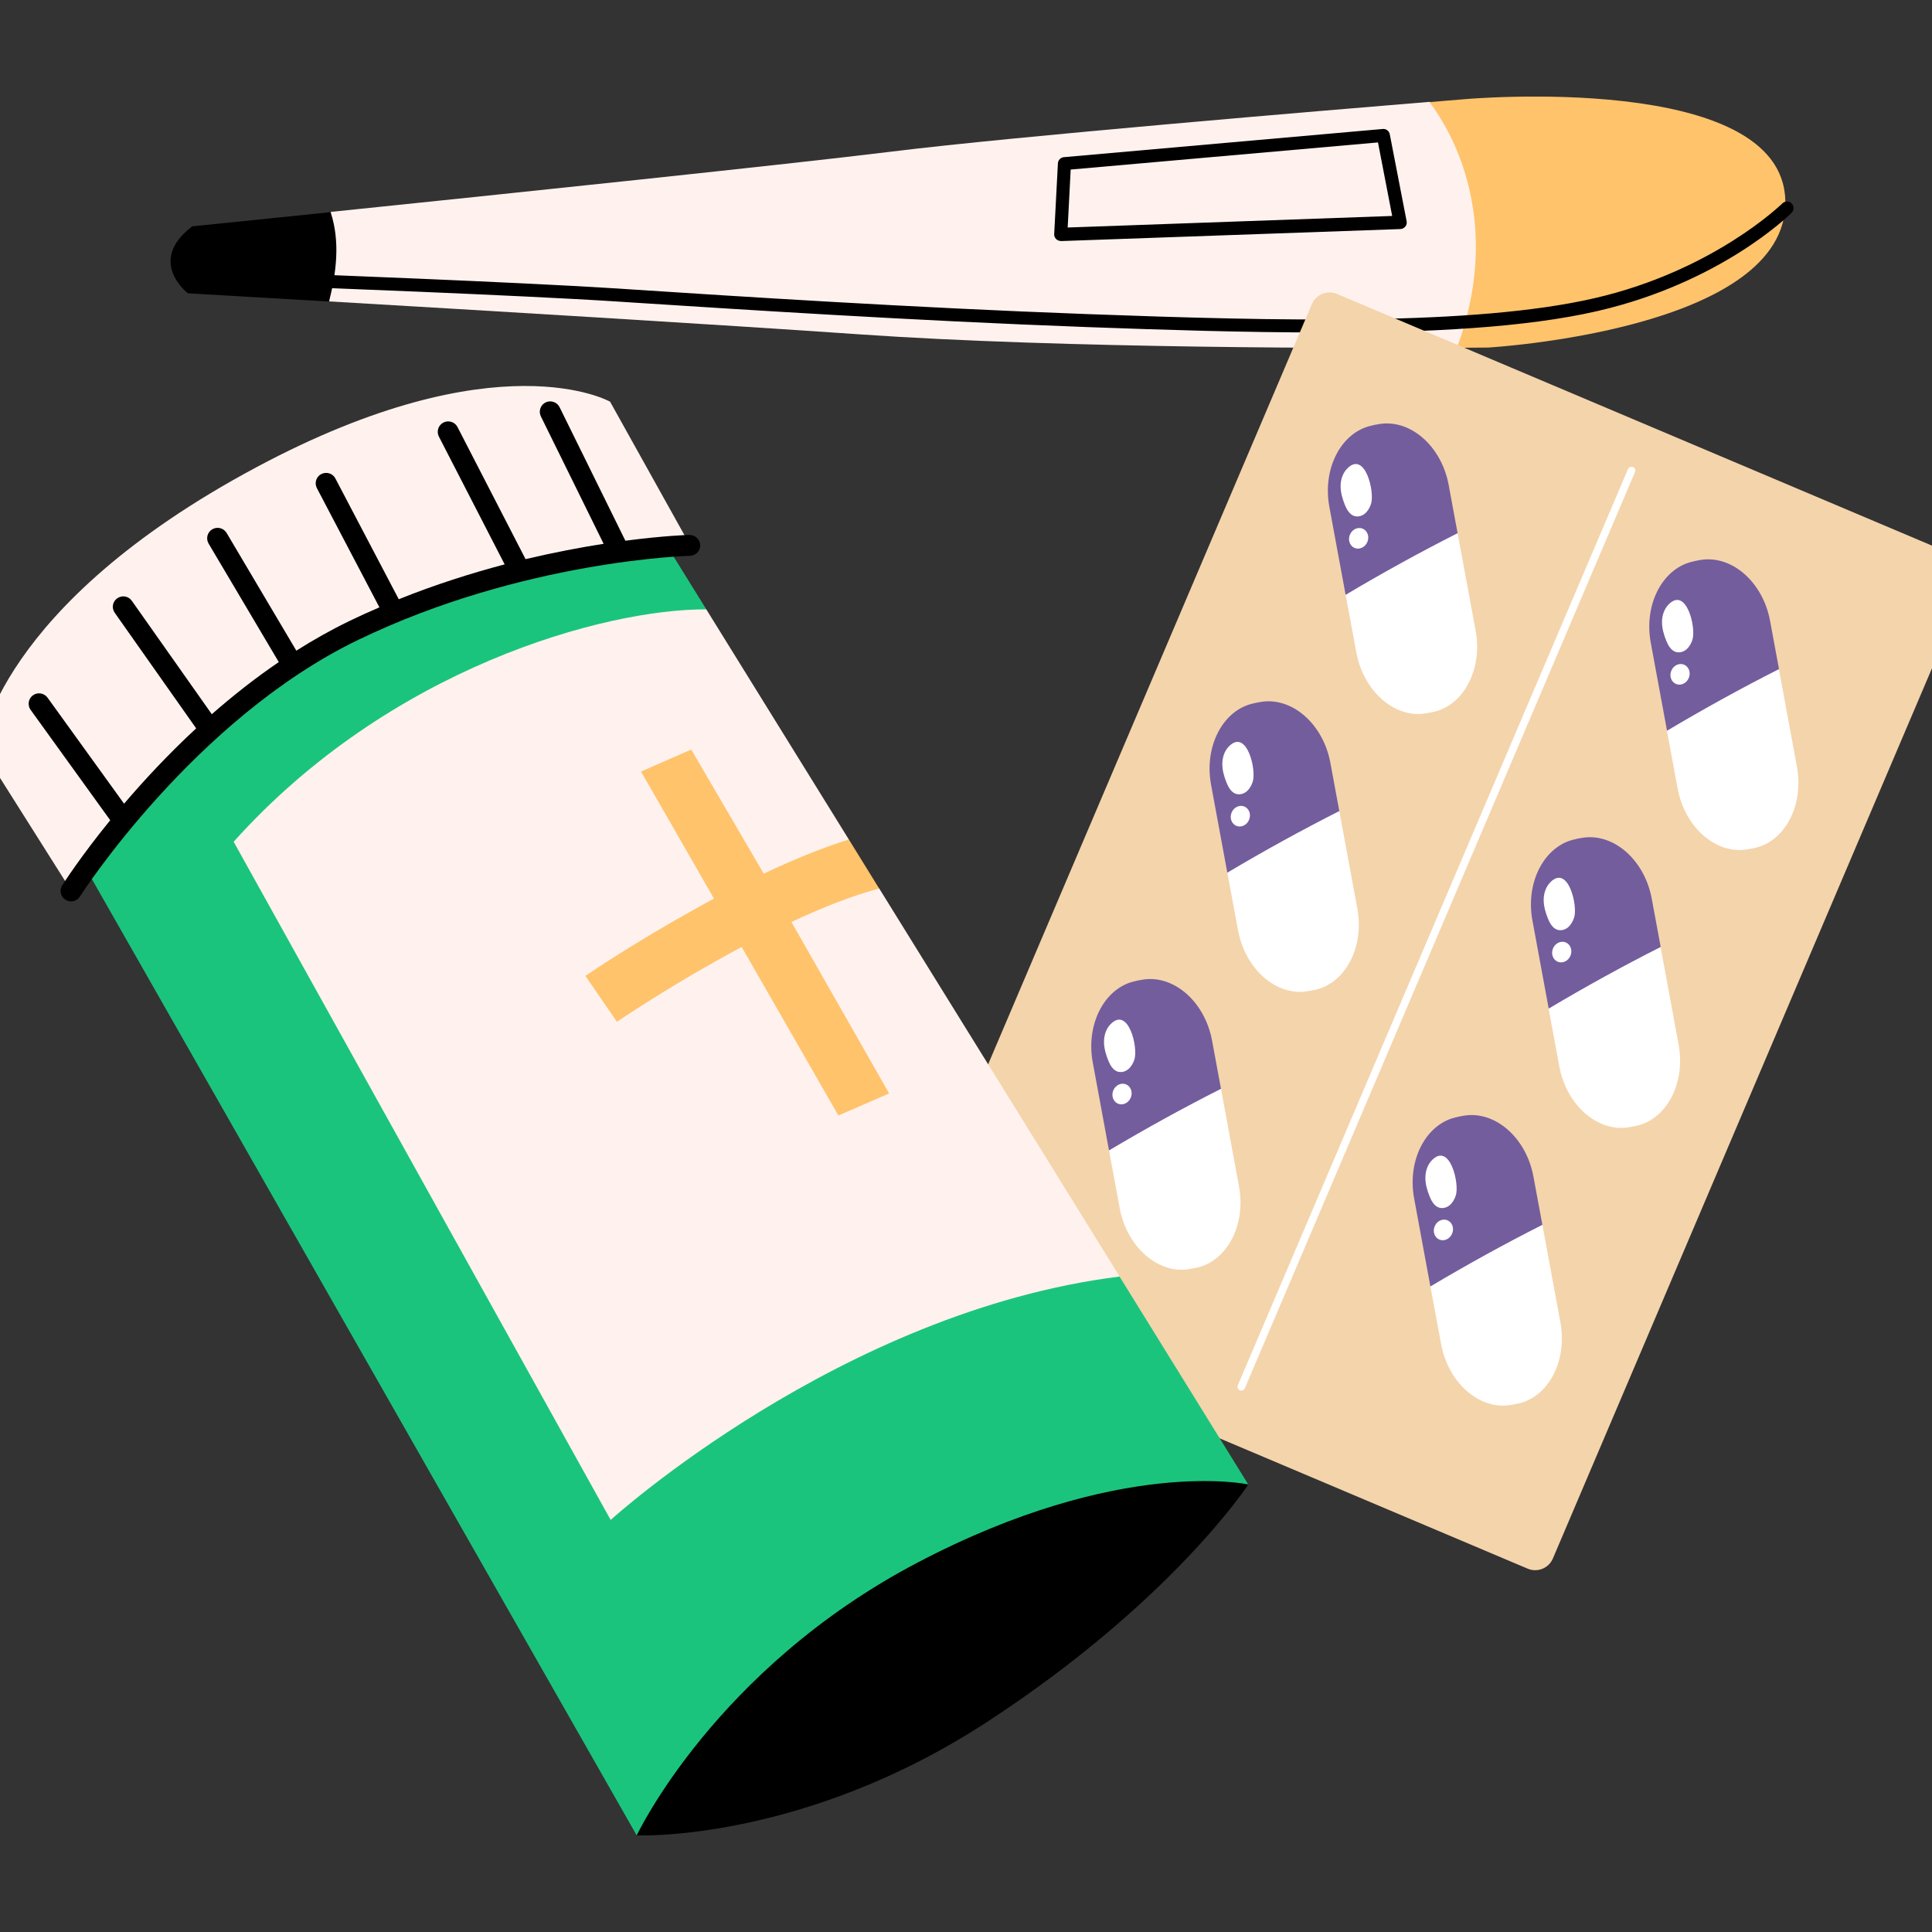 <?xml version="1.0" encoding="UTF-8"?> <svg xmlns="http://www.w3.org/2000/svg" width="100" height="100" viewBox="0 0 100 100" fill="none"><rect x="0" y="0" width="100" height="100" fill="#333333" stroke="none"/> <g clip-path="url(#clip0_216_471)"> <g clip-path="url(#clip1_216_471)"> <path d="M75.414 18.003C70.458 18.027 55.109 18.046 44.511 17.307C36.972 16.783 24.799 16.056 17.038 15.601C17.223 14.843 12.428 13.981 12.465 13.198C12.502 12.416 17.365 11.714 17.118 10.969C26.072 10.045 40.884 8.499 46.161 7.846C52.575 7.052 68.629 5.715 74.005 5.271C75.476 7.255 80.314 8.154 80.42 10.624C80.506 12.601 76.119 16.137 75.42 17.997L75.414 18.003Z" fill="#FFF2EE"></path> <path d="M77.021 17.99C77.021 17.99 76.44 17.99 75.408 18.003C76.106 16.149 76.459 14.165 76.378 12.188C76.273 9.718 75.464 7.267 73.993 5.284C75.124 5.191 75.779 5.136 75.779 5.136C75.779 5.136 92.253 3.658 92.408 10.384C92.568 17.103 77.015 17.99 77.015 17.99H77.021Z" fill="#FFC36C"></path> <path d="M17.032 15.607C12.688 15.355 9.728 15.182 9.728 15.182C9.728 15.182 7.559 13.525 9.956 11.714C9.956 11.714 12.879 11.419 17.112 10.981C17.359 11.721 17.44 12.527 17.402 13.303C17.366 14.08 17.223 14.85 17.032 15.607Z" fill="black"></path> <path d="M68.333 17.208C64.465 17.208 60.362 17.079 56.302 16.931C47.088 16.592 38.079 16.001 32.697 15.656L31.949 15.607C26.95 15.28 15.172 14.837 15.048 14.837C14.863 14.831 14.715 14.67 14.721 14.486C14.727 14.301 14.882 14.159 15.073 14.159C15.191 14.159 26.981 14.609 31.992 14.935L32.74 14.985C38.122 15.336 47.126 15.921 56.327 16.259C66.195 16.623 76.341 16.863 82.533 15.434C88.688 14.018 92.216 10.562 92.253 10.531C92.389 10.396 92.6 10.396 92.735 10.531C92.865 10.667 92.865 10.876 92.735 11.012C92.587 11.16 89.046 14.633 82.688 16.099C78.98 16.956 73.907 17.22 68.333 17.22V17.208Z" fill="black"></path> <path d="M54.905 12.472C54.812 12.472 54.726 12.435 54.664 12.373C54.596 12.305 54.559 12.213 54.565 12.114L54.757 8.456C54.763 8.289 54.899 8.148 55.066 8.135L71.571 6.676C71.744 6.657 71.904 6.78 71.935 6.953L72.807 11.449C72.825 11.548 72.807 11.646 72.739 11.726C72.677 11.806 72.584 11.85 72.485 11.856L54.917 12.478C54.917 12.478 54.911 12.478 54.905 12.478V12.472ZM55.418 8.782L55.263 11.776L72.059 11.178L71.324 7.372L55.418 8.776V8.782Z" fill="black"></path> <path d="M67.903 15.739L46.378 66.284C46.163 66.789 46.399 67.371 46.905 67.585L79.072 81.194C79.577 81.408 80.161 81.173 80.376 80.669L101.901 30.124C102.116 29.619 101.88 29.037 101.374 28.823L69.207 15.214C68.702 15 68.118 15.235 67.903 15.739Z" fill="#F4D4AB"></path> <path d="M75.445 27.592L76.378 32.643C76.755 34.669 75.729 36.572 74.11 36.868L73.838 36.917C72.213 37.213 70.582 35.802 70.205 33.776L69.648 30.776C70.569 30.228 70.625 26.526 71.564 26.009C72.559 25.461 74.431 28.097 75.445 27.586V27.592Z" fill="white"></path> <path d="M71.076 22.005L71.348 21.956C72.973 21.66 74.605 23.071 74.982 25.097L75.445 27.598C73.486 28.59 71.552 29.655 69.649 30.789L68.808 26.237C68.432 24.21 69.457 22.307 71.076 22.012V22.005Z" fill="#735D9D"></path> <path d="M69.736 24.247C69.501 24.481 69.39 24.826 69.39 25.165C69.39 25.498 69.489 25.83 69.612 26.138C69.711 26.378 69.859 26.637 70.106 26.711C70.298 26.767 70.508 26.705 70.656 26.576C70.805 26.446 70.904 26.268 70.965 26.077C71.163 25.455 70.656 23.323 69.736 24.247Z" fill="white"></path> <path d="M70.774 28.054C70.657 28.331 70.36 28.467 70.113 28.362C69.866 28.258 69.755 27.95 69.872 27.672C69.99 27.395 70.286 27.26 70.533 27.364C70.781 27.469 70.892 27.777 70.774 28.054Z" fill="white"></path> <path d="M92.075 34.632L93.008 39.683C93.385 41.709 92.359 43.612 90.74 43.908L90.468 43.957C88.843 44.253 87.211 42.842 86.835 40.816L86.278 37.816C87.199 37.268 87.255 33.566 88.194 33.049C89.189 32.501 91.061 35.137 92.075 34.626V34.632Z" fill="white"></path> <path d="M87.712 29.04L87.984 28.99C89.609 28.695 91.24 30.105 91.618 32.132L92.081 34.632C90.122 35.624 88.188 36.69 86.285 37.823L85.444 33.271C85.067 31.245 86.093 29.341 87.712 29.046V29.04Z" fill="#735D9D"></path> <path d="M86.371 31.282C86.137 31.516 86.025 31.86 86.025 32.199C86.025 32.532 86.124 32.864 86.248 33.172C86.347 33.413 86.495 33.671 86.742 33.745C86.934 33.801 87.144 33.739 87.292 33.61C87.441 33.48 87.539 33.302 87.601 33.111C87.799 32.489 87.292 30.358 86.371 31.282Z" fill="white"></path> <path d="M87.41 35.094C87.293 35.371 86.996 35.507 86.749 35.402C86.502 35.298 86.391 34.99 86.508 34.712C86.625 34.435 86.922 34.3 87.169 34.404C87.416 34.509 87.528 34.817 87.41 35.094Z" fill="white"></path> <path d="M69.322 41.974L70.255 47.025C70.632 49.051 69.606 50.954 67.987 51.25L67.715 51.299C66.09 51.595 64.459 50.184 64.082 48.158L63.525 45.158C64.446 44.61 64.502 40.908 65.441 40.391C66.436 39.843 68.308 42.479 69.322 41.968V41.974Z" fill="white"></path> <path d="M64.953 36.387L65.225 36.338C66.85 36.042 68.482 37.453 68.859 39.479L69.322 41.98C67.363 42.972 65.429 44.037 63.526 45.17L62.685 40.619C62.309 38.592 63.334 36.689 64.953 36.393V36.387Z" fill="#735D9D"></path> <path d="M63.613 38.629C63.378 38.863 63.267 39.208 63.267 39.547C63.267 39.88 63.365 40.212 63.489 40.52C63.588 40.76 63.736 41.019 63.983 41.093C64.175 41.148 64.385 41.087 64.533 40.958C64.682 40.828 64.781 40.65 64.842 40.459C65.04 39.837 64.533 37.705 63.613 38.629Z" fill="white"></path> <path d="M64.651 42.436C64.534 42.713 64.237 42.849 63.99 42.744C63.743 42.639 63.632 42.331 63.749 42.054C63.867 41.777 64.163 41.642 64.41 41.746C64.657 41.851 64.769 42.159 64.651 42.436Z" fill="white"></path> <path d="M85.951 49.014L86.884 54.065C87.261 56.091 86.235 57.994 84.616 58.29L84.344 58.339C82.719 58.635 81.087 57.224 80.71 55.198L80.154 52.198C81.075 51.65 81.131 47.948 82.07 47.431C83.065 46.883 84.937 49.519 85.951 49.008V49.014Z" fill="white"></path> <path d="M81.588 43.421L81.86 43.372C83.485 43.077 85.117 44.487 85.493 46.513L85.957 49.014C83.998 50.006 82.064 51.071 80.161 52.205L79.32 47.653C78.943 45.627 79.969 43.723 81.588 43.428V43.421Z" fill="#735D9D"></path> <path d="M80.247 45.663C80.013 45.898 79.901 46.242 79.901 46.581C79.901 46.914 80 47.246 80.124 47.554C80.223 47.794 80.371 48.053 80.618 48.127C80.81 48.183 81.02 48.121 81.168 47.992C81.316 47.862 81.415 47.684 81.477 47.493C81.675 46.871 81.168 44.739 80.247 45.663Z" fill="white"></path> <path d="M81.286 49.47C81.169 49.748 80.872 49.883 80.625 49.778C80.378 49.673 80.266 49.366 80.384 49.088C80.501 48.811 80.798 48.676 81.045 48.78C81.292 48.885 81.403 49.193 81.286 49.47Z" fill="white"></path> <path d="M63.198 56.356L64.131 61.406C64.508 63.433 63.482 65.336 61.863 65.632L61.591 65.681C59.966 65.977 58.334 64.566 57.958 62.54L57.401 59.54C58.322 58.992 58.378 55.29 59.317 54.773C60.312 54.224 62.184 56.861 63.198 56.349V56.356Z" fill="white"></path> <path d="M58.829 50.763L59.101 50.714C60.726 50.418 62.358 51.829 62.735 53.855L63.198 56.356C61.239 57.348 59.305 58.413 57.402 59.546L56.562 54.995C56.184 52.968 57.21 51.065 58.829 50.769V50.763Z" fill="#735D9D"></path> <path d="M57.489 53.005C57.254 53.239 57.143 53.584 57.143 53.923C57.143 54.255 57.241 54.588 57.365 54.896C57.464 55.136 57.612 55.395 57.859 55.469C58.051 55.524 58.261 55.463 58.409 55.333C58.558 55.204 58.657 55.026 58.718 54.834C58.916 54.212 58.409 52.081 57.489 53.005Z" fill="white"></path> <path d="M58.527 56.818C58.41 57.095 58.113 57.231 57.866 57.126C57.619 57.021 57.508 56.713 57.625 56.436C57.742 56.159 58.039 56.023 58.286 56.128C58.533 56.233 58.645 56.541 58.527 56.818Z" fill="white"></path> <path d="M79.832 63.39L80.766 68.441C81.142 70.467 80.117 72.37 78.498 72.666L78.226 72.715C76.601 73.011 74.969 71.6 74.592 69.574L74.036 66.574C74.957 66.026 75.013 62.324 75.952 61.807C76.947 61.259 78.819 63.895 79.832 63.384V63.39Z" fill="white"></path> <path d="M75.464 57.803L75.736 57.754C77.361 57.458 78.993 58.869 79.369 60.895L79.833 63.396C77.874 64.388 75.94 65.453 74.037 66.587L73.196 62.035C72.819 60.008 73.845 58.105 75.464 57.809V57.803Z" fill="#735D9D"></path> <path d="M74.123 60.045C73.889 60.279 73.777 60.624 73.777 60.963C73.777 61.296 73.876 61.628 74 61.936C74.099 62.176 74.247 62.435 74.494 62.509C74.686 62.564 74.896 62.503 75.044 62.373C75.192 62.244 75.291 62.066 75.353 61.875C75.551 61.252 75.044 59.121 74.123 60.045Z" fill="white"></path> <path d="M75.162 63.852C75.045 64.129 74.748 64.265 74.501 64.16C74.254 64.055 74.142 63.747 74.26 63.47C74.377 63.193 74.674 63.058 74.921 63.162C75.168 63.267 75.279 63.575 75.162 63.852Z" fill="white"></path> <path d="M64.255 71.976C64.255 71.976 64.205 71.976 64.174 71.958C64.076 71.915 64.026 71.798 64.07 71.699L84.264 24.279C84.307 24.18 84.424 24.131 84.523 24.174C84.622 24.217 84.671 24.334 84.628 24.433L64.434 71.853C64.403 71.927 64.329 71.976 64.249 71.976H64.255Z" fill="white"></path> <path d="M64.613 76.836C64.613 76.836 60.077 80.076 49.585 85.582C39.098 91.083 32.956 95 32.956 95L3.69 43.631C13.448 26.939 33.135 26.016 33.135 26.016L36.559 31.541L35.78 53.227L57.945 66.07L64.607 76.83L64.613 76.836Z" fill="#1BC47D"></path> <path d="M64.613 76.836C64.613 76.836 60.658 82.891 51.086 89.13C41.514 95.37 32.956 95 32.956 95C32.956 95 37.01 86.377 47.496 80.877C57.989 75.37 64.613 76.836 64.613 76.836Z" fill="black"></path> <path d="M3.69 46.107C3.69 46.107 9.857 37.121 18.323 32.624C26.789 28.128 35.718 28.221 35.718 28.221L31.578 20.792C31.578 20.792 25.781 17.491 13.268 24.186C-0.184 31.38 -1 38.679 -1 38.679L3.69 46.107Z" fill="#FFF2EE"></path> <path d="M35.706 27.685C35.675 27.685 34.402 27.722 32.369 27.987L28.964 21.076C28.834 20.811 28.507 20.7 28.241 20.829C27.975 20.959 27.864 21.285 27.994 21.55L31.244 28.147C30.058 28.331 28.692 28.59 27.203 28.941L23.68 22.104C23.545 21.84 23.217 21.735 22.951 21.87C22.686 22.006 22.581 22.332 22.716 22.597L26.121 29.212C24.397 29.668 22.537 30.253 20.64 31.017L17.359 24.765C17.223 24.5 16.896 24.402 16.63 24.537C16.364 24.673 16.265 24.999 16.401 25.264L19.639 31.436C19.12 31.657 18.601 31.892 18.082 32.144C17.13 32.606 16.216 33.123 15.338 33.678L11.73 27.586C11.575 27.328 11.248 27.247 10.988 27.395C10.729 27.549 10.648 27.876 10.796 28.134L14.43 34.269C13.188 35.113 12.032 36.031 10.963 36.967L6.823 31.097C6.65 30.851 6.316 30.795 6.069 30.968C5.822 31.14 5.767 31.473 5.94 31.719L10.154 37.7C8.702 39.043 7.447 40.398 6.422 41.599L2.461 36.111C2.288 35.87 1.948 35.815 1.707 35.987C1.466 36.16 1.41 36.499 1.583 36.739L5.705 42.455C4.185 44.321 3.313 45.682 3.221 45.824C3.06 46.077 3.134 46.409 3.387 46.569C3.48 46.625 3.579 46.656 3.678 46.656C3.857 46.656 4.03 46.569 4.135 46.403C4.191 46.311 10.049 37.219 18.546 33.117C27.073 29.003 35.625 28.769 35.712 28.769C36.008 28.763 36.249 28.516 36.243 28.221C36.237 27.925 35.984 27.685 35.693 27.691L35.706 27.685Z" fill="black"></path> <path d="M57.945 66.075C43.491 67.874 31.608 78.671 31.608 78.671L12.094 43.569C20.176 34.558 31.293 31.522 36.558 31.54L43.936 43.452L42.984 45.436L45.506 45.984L57.945 66.063V66.075Z" fill="#FFF2EE"></path> <path d="M46.025 56.596L43.486 57.699L43.393 57.736L43.313 57.594L38.388 49.014C37.504 49.489 36.651 49.969 35.879 50.419C33.592 51.761 31.967 52.864 31.93 52.888L30.299 50.511C30.497 50.375 32.882 48.762 35.996 47.037C36.305 46.865 36.627 46.686 36.954 46.514L36.077 44.98L33.178 39.935L35.78 38.796L36.268 39.634L39.531 45.22C40.995 44.524 42.503 43.902 43.937 43.452L45.506 45.99C44.085 46.366 42.515 46.994 40.964 47.721L46.019 56.59L46.025 56.596Z" fill="#FFC36C"></path> </g> </g> <defs> <clipPath id="clip0_216_471"> <rect width="100" height="100" fill="white"></rect> </clipPath> <clipPath id="clip1_216_471"> <rect width="102.973" height="90" fill="white" transform="translate(-1 5)"></rect> </clipPath> </defs> </svg> 